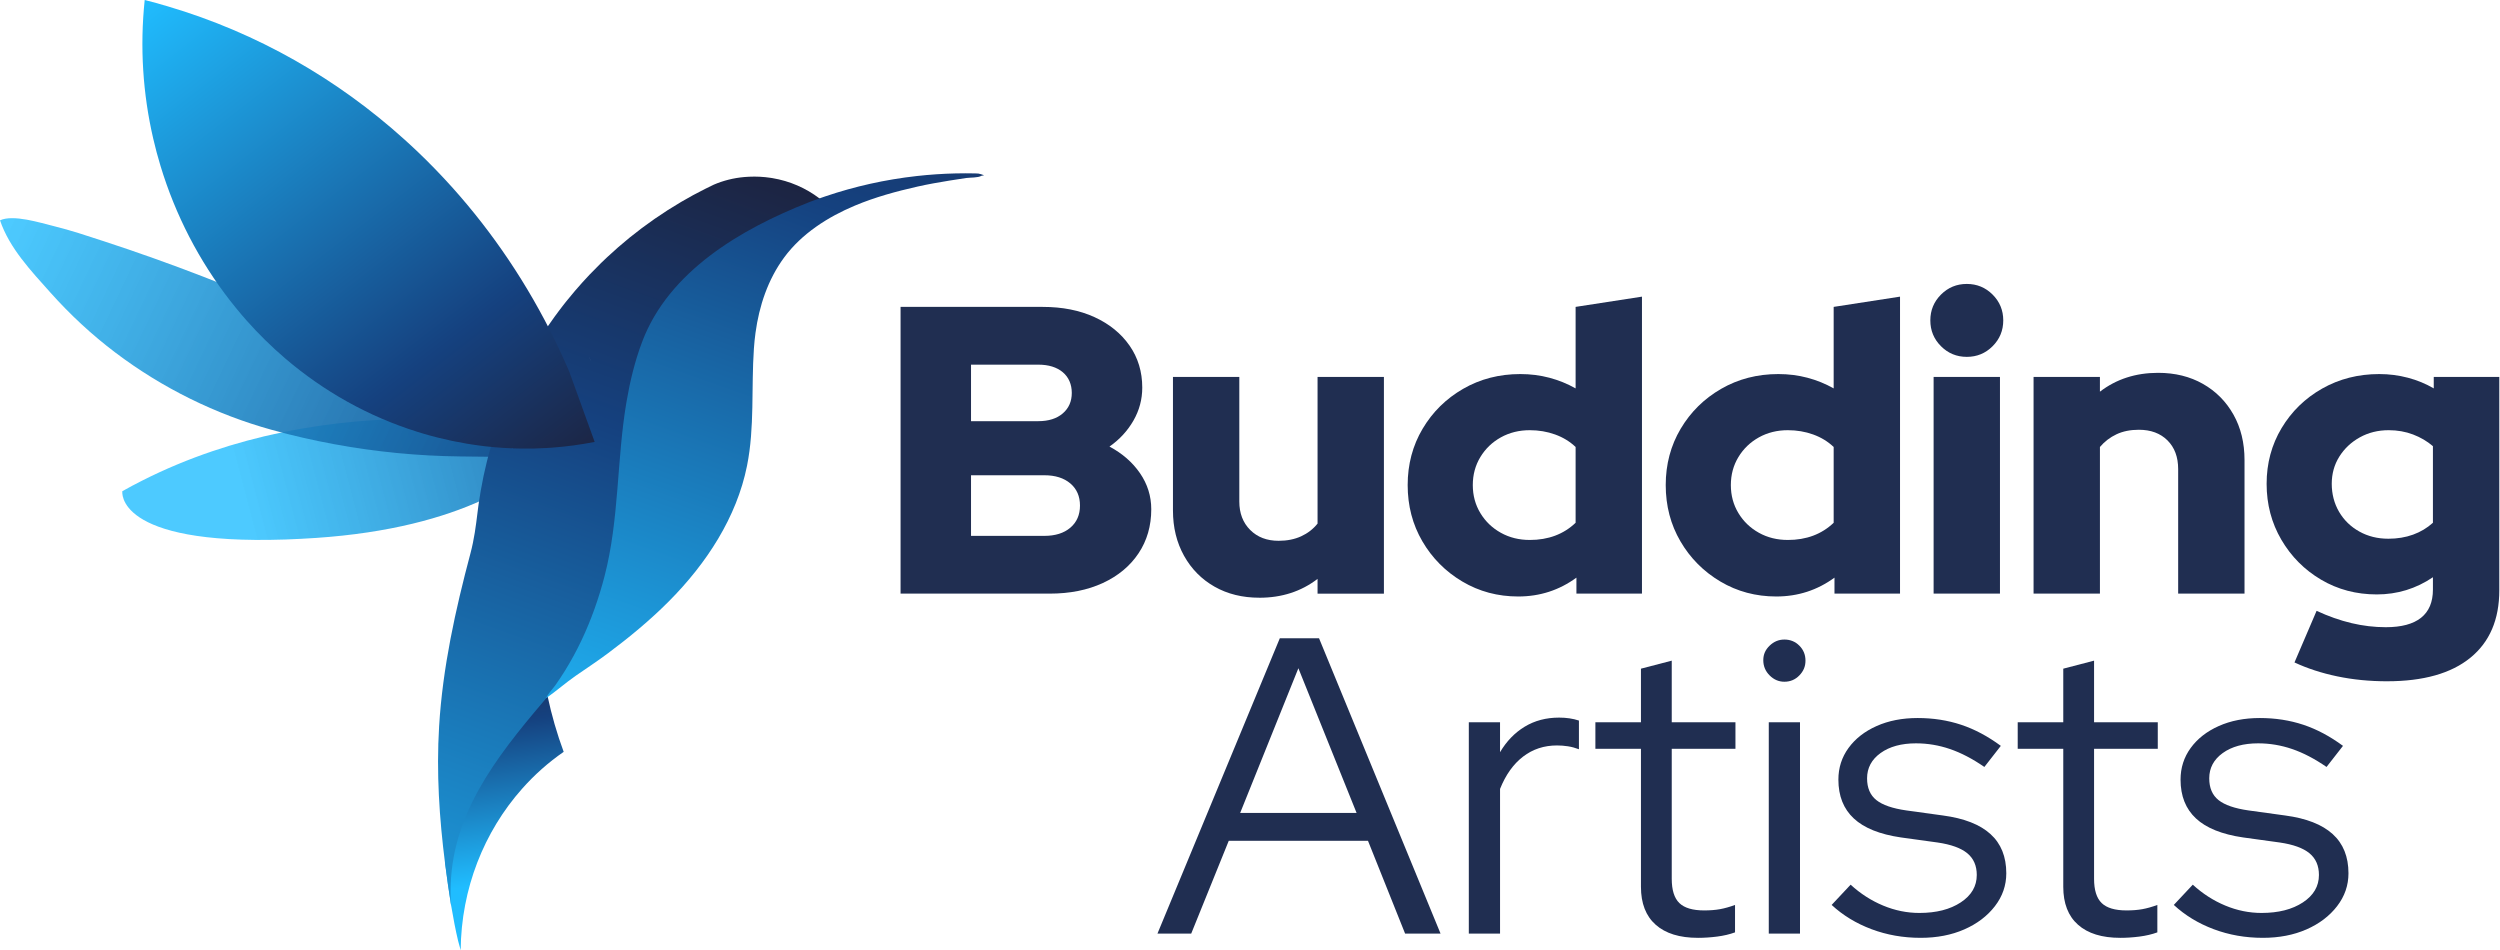 <svg xmlns="http://www.w3.org/2000/svg" width="2157" height="820" viewBox="0 0 2157 820" fill="none"><path d="M486.35 648.689C473.14 657.809 461.08 668.539 450.42 680.589C417.67 717.499 397.92 766.679 397.47 819.849C396.72 817.159 395.98 814.469 395.26 811.769C393.07 802.649 391.05 791.939 389.33 781.779V781.709C389.29 781.549 389.27 781.389 389.24 781.229C387.29 768.789 385.5 756.439 383.95 744.119C394.93 708.469 411.51 675.319 432.74 645.869C433.65 644.609 434.57 643.349 435.52 642.089C436.4 640.929 437.28 639.769 438.17 638.629C439.04 637.479 439.96 636.339 440.86 635.209C441.98 633.789 443.1 632.389 444.26 630.999C446.27 628.569 448.27 626.179 450.34 623.799C451.37 622.619 452.42 621.429 453.46 620.259C454.35 619.259 455.26 618.259 456.15 617.259C456.42 616.959 456.68 616.659 456.96 616.389C458.27 614.979 459.57 613.559 460.9 612.129C461.29 611.699 461.7 611.269 462.1 610.839C462.35 610.569 462.63 610.309 462.87 610.029C463.11 609.789 463.34 609.549 463.57 609.309C464.5 608.329 465.44 607.339 466.4 606.379C467.22 605.519 468.07 604.659 468.91 603.789C468.94 603.789 468.95 603.769 468.97 603.739C469.19 603.539 469.39 603.329 469.6 603.099C470.44 602.269 471.28 601.449 472.12 600.649C472.2 600.569 472.29 600.509 472.4 600.439C475.93 617.049 480.61 633.169 486.34 648.689H486.35Z" fill="url(#paint0_linear_147_53)"></path><path d="M489.76 374.591C489.76 374.591 489.65 374.781 489.43 375.151C487.5 378.341 476.8 394.621 450.24 412.521C443.75 416.891 436.32 421.371 427.81 425.761C423.94 427.761 419.87 429.751 415.56 431.721C382.62 446.671 336.35 459.841 272.42 464.141C263.7 464.721 255.45 465.151 247.62 465.431C247.08 465.461 246.56 465.481 246.03 465.491C98.68 470.471 105.55 423.791 105.55 423.791C111.21 420.611 116.9 417.571 122.6 414.711C162.69 394.421 203.6 381.301 242.89 373.141C242.89 373.141 242.89 373.151 242.9 373.141C287.24 363.931 329.51 361.031 366.13 361.261C388.82 361.401 409.32 362.741 426.83 364.511C426.84 364.511 426.85 364.521 426.85 364.521C428.37 364.671 429.86 364.841 431.32 365.001C434.78 365.371 438.12 365.771 441.31 366.171C441.74 366.221 442.18 366.281 442.59 366.331C462 368.811 476.28 371.611 483.77 373.231C484.07 373.281 484.34 373.341 484.59 373.401C484.61 373.411 484.62 373.411 484.63 373.401C487.97 374.131 489.76 374.591 489.76 374.591Z" fill="url(#paint1_linear_147_53)"></path><path d="M0.01 190.109C8.14 214.099 26.83 233.769 43.37 252.289C60.47 271.439 79.26 288.909 99.76 304.379C140.04 334.769 186.13 357.559 234.79 370.969C270.2 380.729 306.46 387.379 343.02 390.909C361.01 392.649 379.08 393.619 397.15 393.819C413.59 393.999 430.03 394.179 446.46 394.359C447.75 394.369 449.11 394.359 450.2 393.679C460.8 386.979 424.29 362.549 419.63 359.619C317.73 295.629 203.89 245.549 89.65 208.159C75.32 203.469 61 198.669 46.34 195.069C34.4 192.139 11.4 184.819 0 190.109H0.01Z" fill="url(#paint2_linear_147_53)"></path><path d="M510.49 305.611C510.8 306.321 511.1 307.031 511.39 307.751C511.39 307.751 511.393 307.748 511.4 307.741H511.41V307.721C511.1 307.021 510.8 306.311 510.48 305.621L510.49 305.611ZM442.4 633.271C442.22 633.201 442.11 633.161 442.11 633.161L441.99 633.791L441.94 634.061C442.08 633.891 442.2 633.681 442.34 633.511C442.4 633.451 442.45 633.391 442.48 633.321C442.45 633.311 442.42 633.301 442.4 633.281V633.271Z" fill="url(#paint3_linear_147_53)"></path><path d="M414.72 676.361V676.641C414.62 676.801 414.54 676.961 414.44 677.121C414.53 676.861 414.62 676.601 414.72 676.361Z" fill="url(#paint4_linear_147_53)"></path><path d="M511.44 307.722C511.44 307.722 511.43 307.722 511.41 307.742C510.8 306.322 510.19 304.912 509.55 303.512C510.19 304.912 510.82 306.312 511.43 307.732L511.44 307.722Z" fill="url(#paint5_linear_147_53)"></path><path d="M710.67 174.471L708.86 172.571C708.74 172.461 708.61 172.361 708.47 172.271L708.25 172.081C707.84 171.771 707.45 171.481 707.03 171.181H707.02C695.32 162.271 681.43 156.181 666.38 153.671C665.84 153.561 665.31 153.471 664.77 153.421C658.73 152.511 652.55 152.181 646.23 152.481C644.92 152.531 643.61 152.601 642.27 152.741C632.91 153.561 624.06 155.811 615.89 159.311C613.38 160.511 610.86 161.721 608.37 162.991C601.37 166.491 594.52 170.191 587.81 174.151C572.11 183.361 557.19 193.731 543.16 205.081C536.5 210.501 530.03 216.131 523.78 221.981C522.05 223.621 520.34 225.251 518.64 226.881C515.27 230.201 511.94 233.551 508.67 236.981C504.4 241.501 500.24 246.121 496.2 250.821C493.96 253.441 491.77 256.081 489.61 258.781C489.1 259.381 488.61 260.001 488.11 260.621C487.37 261.541 486.64 262.471 485.92 263.411C485.79 263.561 485.67 263.721 485.56 263.861L485.42 264.041C484.11 265.761 482.81 267.471 481.51 269.191C481.36 269.411 481.2 269.621 481.06 269.831C480.27 270.861 479.51 271.891 478.73 272.951C474.29 279.041 470.02 285.291 465.92 291.691C465.67 292.091 465.45 292.451 465.21 292.831C459.69 301.581 454.53 310.541 449.78 319.711C449.1 321.011 448.45 322.301 447.8 323.581C445.32 328.531 442.93 333.511 440.69 338.591C439.03 342.241 437.48 345.921 435.96 349.631C433.93 354.651 431.99 359.741 430.18 364.861C430.12 365.031 430.06 365.211 430 365.371C429.87 365.731 429.74 366.101 429.6 366.481C429.41 367.011 429.23 367.551 429.05 368.091C428.99 368.271 428.92 368.461 428.86 368.641C428.75 368.951 428.64 369.251 428.54 369.551C428.42 369.881 428.31 370.231 428.19 370.571C428.19 370.571 427.81 371.731 427.8 371.741C427.52 372.581 427.24 373.411 426.97 374.241C426.91 374.411 426.86 374.581 426.8 374.751C426.53 375.591 426.26 376.451 425.99 377.291C425.89 377.591 425.8 377.901 425.7 378.191C424.35 382.511 423.07 386.861 421.91 391.251C421.65 392.181 421.4 393.131 421.15 394.061C421.13 394.161 421.11 394.251 421.08 394.351C420.8 395.421 420.53 396.491 420.25 397.561C420.17 397.931 420.08 398.281 419.98 398.641C417.98 406.721 416.25 414.901 414.82 423.181C414.29 426.071 413.83 428.961 413.42 431.881C413.37 432.161 413.32 432.451 413.28 432.731C413.19 433.271 413.12 433.811 413.04 434.371C412.95 435.011 412.86 435.641 412.77 436.281C412.51 438.151 412.27 440.011 412.04 441.911C410.59 453.951 409.07 465.511 405.95 477.261C392.93 526.221 381.92 575.971 378.87 626.661C376.44 666.841 379.03 705.841 384.03 745.161C385.57 757.351 387.34 769.571 389.28 781.881C389.31 782.041 389.33 782.191 389.36 782.351C389.34 782.071 389.31 781.811 389.29 781.531V781.461C384.05 714.391 420.23 663.351 461.13 614.431C464.17 610.801 467.23 607.171 470.31 603.551C470.71 603.081 471.08 602.631 471.49 602.151H471.5C471.84 601.741 472.2 601.331 472.54 600.911C474.28 598.871 476.02 596.811 477.76 594.751C482.53 589.111 487.29 583.411 491.93 577.661C516.77 546.951 528.64 512.371 535.79 473.881C550.27 395.871 543.14 305.941 598.92 242.361C617.1 221.611 639.63 205.731 663.87 192.891L675.81 194.361L711.66 176.861L710.68 174.441L710.67 174.471ZM509.55 310.921C509.55 310.921 509.54 310.921 509.53 310.941C508.92 309.521 508.31 308.111 507.67 306.701C508.31 308.111 508.94 309.501 509.55 310.921Z" fill="url(#paint6_linear_147_53)"></path><path d="M849.12 151.22C848.36 151.36 847.62 151.5 846.87 151.66C846.84 151.66 846.8 151.66 846.77 151.69C843.94 153.48 836.86 153.1 833.48 153.6C828.73 154.31 823.97 155.04 819.23 155.81C810.03 157.32 800.82 158.9 791.72 160.96C773.35 165.11 755.08 170.07 737.68 177.37C714.3 187.17 691.78 201.51 676.56 222.15C662.54 241.16 654.99 263.98 651.84 287.22C651.23 291.7 650.78 296.21 650.47 300.72C648.14 334.44 651.19 368.67 644.55 401.79C635.61 446.5 609.41 486.3 577.27 518.65C560.95 535.08 543.03 549.85 524.49 563.69C515.53 570.38 506.19 576.53 496.99 582.88C488.08 589.03 479.98 596.28 471.11 602.44C472.66 598.69 476.8 594.59 479.32 591.02C482.16 586.98 484.88 582.86 487.48 578.67C492.66 570.31 497.36 561.64 501.59 552.76C510.08 534.92 516.66 516.21 521.62 497.09C534.38 447.9 532.04 396.56 540.54 346.72C543.52 329.18 547.7 311.79 553.97 295.12C576.91 233.92 639.7 197.46 697.52 174.68C698.33 174.36 699.14 174.06 699.96 173.74C700.94 173.38 701.92 173.01 702.9 172.67C704.68 172.02 706.45 171.38 708.23 170.76C708.3 170.72 708.37 170.7 708.44 170.68C709.73 170.23 711.03 169.78 712.32 169.34C737.36 160.86 763.65 154.94 791.01 151.88C802.14 150.64 813.33 149.88 824.52 149.62C830.11 149.49 835.72 149.49 841.31 149.61C842.21 149.62 843.14 149.68 844.06 149.74C845.43 149.98 847.12 150.42 849.1 151.23L849.12 151.22Z" fill="url(#paint7_linear_147_53)"></path><path d="M513.13 381.27C501.16 383.63 489 385.28 476.69 386.2C474.89 386.33 473.08 386.45 471.28 386.56C464.16 386.98 457 387.13 449.81 387.02C447.34 386.99 444.85 386.94 442.35 386.84C442.24 386.71 442.17 386.6 442.08 386.46C441.93 386.56 441.81 386.7 441.67 386.81C436.77 386.62 431.85 386.32 426.92 385.89C424.29 385.66 421.65 385.4 419.01 385.1C418.18 385 417.34 384.9 416.5 384.79C416.16 384.75 415.8 384.7 415.45 384.66C398.71 382.56 381.88 379.06 365.11 374.11C363.53 373.64 361.96 373.16 360.39 372.67C317.52 359.28 279.06 337.41 246.19 309.35C234.28 299.16 223.12 288.2 212.73 276.5C211.49 275.09 210.26 273.68 209.04 272.25C208.68 271.85 208.32 271.43 207.99 271.01C204.83 267.28 201.74 263.52 198.75 259.67C171.83 225.19 151.34 185.57 138.47 143.09C136.11 135.32 134.01 127.42 132.17 119.46C123.29 81.04 120.57 40.68 124.85 0C131.47 1.68 138.09 3.48 144.72 5.47C222.38 28.43 291.37 68.37 349.05 120.44C357.52 128.05 365.74 135.96 373.71 144.11C374.51 144.91 375.3 145.72 376.09 146.55C413.22 184.94 444.8 228.7 469.94 276.2C475.78 287.23 481.27 298.46 486.4 309.86C486.95 311.03 487.48 312.23 487.99 313.43C488.58 314.75 489.18 316.08 489.74 317.41C490.32 318.74 490.9 320.07 491.46 321.42C491.46 321.42 491.453 321.427 491.44 321.44L512.97 380.97C512.97 380.97 513.03 381.05 513.06 381.1C513.08 381.15 513.1 381.23 513.12 381.3L513.13 381.27Z" fill="url(#paint8_linear_147_53)"></path><path d="M777.01 512.181V264.791H899.65C916.61 264.791 931.51 267.741 944.36 273.631C957.2 279.521 967.27 287.711 974.58 298.191C981.88 308.681 985.54 320.751 985.54 334.421C985.54 344.551 983.01 354.031 977.94 362.871C972.87 371.711 965.98 379.191 957.26 385.311C968.33 391.201 977.11 398.861 983.59 408.281C990.07 417.711 993.31 428.071 993.31 439.381C993.31 453.751 989.65 466.421 982.35 477.371C975.04 488.331 964.79 496.871 951.6 502.991C938.4 509.121 923.09 512.181 905.66 512.181H777.02H777.01ZM837.8 363.391H895.76C904.71 363.391 911.78 361.151 916.97 356.681C922.15 352.211 924.74 346.311 924.74 339.011C924.74 331.711 922.14 325.521 916.97 321.161C911.78 316.801 904.72 314.621 895.76 314.621H837.8V363.391ZM837.8 462.351H901.06C910.48 462.351 917.96 460.001 923.5 455.281C929.03 450.571 931.81 444.211 931.81 436.201C931.81 428.191 929.04 421.831 923.5 417.121C917.96 412.411 910.48 410.051 901.06 410.051H837.8V462.361V462.351Z" fill="#202E51"></path><path d="M1086.6 515.71C1071.99 515.71 1059.09 512.53 1047.9 506.17C1036.71 499.81 1027.93 490.92 1021.57 479.49C1015.21 468.06 1012.03 455.05 1012.03 440.44V325.23H1069.28V432.67C1069.28 442.8 1072.4 450.99 1078.65 457.23C1084.89 463.48 1093.08 466.6 1103.21 466.6C1110.51 466.6 1116.99 465.31 1122.65 462.71C1128.3 460.12 1133.01 456.47 1136.79 451.75V325.23H1194.04V512.19H1136.79V499.47C1122.65 510.31 1105.92 515.73 1086.6 515.73V515.71Z" fill="#202E51"></path><path d="M1309.96 514.651C1292.29 514.651 1276.21 510.351 1261.72 501.751C1247.23 493.151 1235.74 481.611 1227.26 467.111C1218.78 452.621 1214.54 436.421 1214.54 418.521C1214.54 400.621 1218.84 384.421 1227.44 369.921C1236.04 355.431 1247.7 343.941 1262.43 335.461C1277.15 326.981 1293.59 322.741 1311.73 322.741C1320.44 322.741 1328.81 323.801 1336.82 325.921C1344.83 328.041 1352.37 331.111 1359.44 335.111V264.781L1416.69 255.941V512.171H1360.14V498.391C1345.3 509.231 1328.56 514.651 1309.95 514.651H1309.96ZM1319.86 465.881C1327.87 465.881 1335.17 464.641 1341.77 462.171C1348.36 459.701 1354.26 455.991 1359.44 451.041V385.661C1354.49 380.951 1348.6 377.351 1341.77 374.881C1334.93 372.411 1327.63 371.171 1319.86 371.171C1310.67 371.171 1302.37 373.241 1294.94 377.351C1287.52 381.481 1281.63 387.131 1277.27 394.311C1272.91 401.501 1270.73 409.571 1270.73 418.521C1270.73 427.471 1272.91 435.541 1277.27 442.731C1281.63 449.921 1287.52 455.571 1294.94 459.691C1302.36 463.821 1310.67 465.871 1319.86 465.871V465.881Z" fill="#202E51"></path><path d="M1532.61 514.651C1514.94 514.651 1498.86 510.351 1484.37 501.751C1469.88 493.151 1458.39 481.611 1449.91 467.111C1441.43 452.621 1437.19 436.421 1437.19 418.521C1437.19 400.621 1441.49 384.421 1450.09 369.921C1458.69 355.431 1470.35 343.941 1485.08 335.461C1499.8 326.981 1516.24 322.741 1534.38 322.741C1543.09 322.741 1551.46 323.801 1559.47 325.921C1567.48 328.041 1575.02 331.111 1582.09 335.111V264.781L1639.34 255.941V512.171H1582.79V498.391C1567.95 509.231 1551.21 514.651 1532.6 514.651H1532.61ZM1542.51 465.881C1550.52 465.881 1557.82 464.641 1564.42 462.171C1571.01 459.701 1576.91 455.991 1582.09 451.041V385.661C1577.14 380.951 1571.25 377.351 1564.42 374.881C1557.58 372.411 1550.28 371.171 1542.51 371.171C1533.32 371.171 1525.01 373.241 1517.59 377.351C1510.17 381.481 1504.28 387.131 1499.92 394.311C1495.56 401.501 1493.38 409.571 1493.38 418.521C1493.38 427.471 1495.56 435.541 1499.92 442.731C1504.28 449.921 1510.17 455.571 1517.59 459.691C1525.01 463.821 1533.32 465.871 1542.51 465.871V465.881Z" fill="#202E51"></path><path d="M1696.95 307.9C1688.23 307.9 1680.81 304.84 1674.68 298.71C1668.55 292.59 1665.49 285.16 1665.49 276.44C1665.49 267.72 1668.55 260.3 1674.68 254.17C1680.8 248.05 1688.23 244.98 1696.95 244.98C1705.67 244.98 1713.09 248.04 1719.22 254.17C1725.34 260.3 1728.41 267.72 1728.41 276.44C1728.41 285.16 1725.35 292.58 1719.22 298.71C1713.09 304.84 1705.67 307.9 1696.95 307.9ZM1668.32 512.18V325.22H1725.57V512.18H1668.32Z" fill="#202E51"></path><path d="M1754.56 512.18V325.22H1811.81V337.94C1825.95 327.11 1842.67 321.68 1862 321.68C1876.61 321.68 1889.51 324.86 1900.7 331.22C1911.89 337.58 1920.67 346.42 1927.03 357.73C1933.39 369.04 1936.57 382.12 1936.57 396.96V512.17H1879.32V404.73C1879.32 394.36 1876.26 386.12 1870.13 379.99C1864 373.87 1855.75 370.8 1845.39 370.8C1838.08 370.8 1831.66 372.1 1826.13 374.69C1820.59 377.29 1815.82 380.94 1811.82 385.65V512.17H1754.57L1754.56 512.18Z" fill="#202E51"></path><path d="M2059.55 587.81C2044.47 587.81 2030.16 586.4 2016.61 583.57C2003.06 580.74 1990.75 576.73 1979.68 571.55L1998.76 527.02C2008.89 531.73 2018.91 535.26 2028.8 537.62C2038.7 539.97 2048.59 541.15 2058.49 541.15C2071.92 541.15 2082.05 538.44 2088.88 533.02C2095.71 527.6 2099.13 519.47 2099.13 508.63V498.03C2084.52 507.93 2068.38 512.87 2050.71 512.87C2033.04 512.87 2017.01 508.63 2002.64 500.15C1988.27 491.67 1976.84 480.18 1968.36 465.69C1959.88 451.2 1955.64 435.12 1955.64 417.45C1955.64 399.78 1959.94 383.76 1968.54 369.39C1977.14 355.02 1988.8 343.65 2003.53 335.29C2018.25 326.93 2034.69 322.74 2052.83 322.74C2061.31 322.74 2069.56 323.8 2077.57 325.92C2085.58 328.04 2093 331.11 2099.84 335.11V325.21H2156.39V509.34C2156.39 534.55 2148.08 553.93 2131.47 567.48C2114.86 581.03 2090.88 587.8 2059.55 587.8V587.81ZM2060.61 464.82C2068.39 464.82 2075.51 463.64 2081.99 461.29C2088.47 458.94 2094.18 455.52 2099.13 451.04V384.95C2094.18 380.71 2088.47 377.35 2081.99 374.88C2075.51 372.41 2068.5 371.17 2060.96 371.17C2051.77 371.17 2043.47 373.24 2036.04 377.35C2028.62 381.48 2022.73 387.01 2018.37 393.96C2014.01 400.91 2011.83 408.75 2011.83 417.46C2011.83 426.17 2013.95 434.48 2018.19 441.67C2022.43 448.86 2028.26 454.51 2035.68 458.63C2043.1 462.76 2051.41 464.81 2060.6 464.81L2060.61 464.82Z" fill="#202E51"></path><path d="M998.65 805.521L1104.22 550.711H1138.07L1242.91 805.521H1212.33L1180.3 725.441H1060.17L1027.77 805.521H998.65ZM1070 701.411H1170.47L1120.24 576.551L1070.01 701.411H1070Z" fill="#202E51"></path><path d="M1267.29 805.52V623.15H1294.23V649C1299.81 639.54 1306.91 632.2 1315.52 626.98C1324.13 621.76 1334.02 619.15 1345.19 619.15C1351.5 619.15 1357.2 620 1362.3 621.7V646.45C1359.14 645.24 1355.99 644.39 1352.84 643.9C1349.68 643.42 1346.53 643.17 1343.38 643.17C1332.21 643.17 1322.45 646.39 1314.08 652.82C1305.71 659.25 1299.09 668.54 1294.24 680.67V805.53H1267.3L1267.29 805.52Z" fill="#202E51"></path><path d="M1464.95 809.162C1449.17 809.162 1437.04 805.402 1428.55 797.882C1420.05 790.362 1415.81 779.442 1415.81 765.122V646.092H1376.5V623.162H1415.81V576.932L1442.38 570.012V623.162H1497.35V646.092H1442.38V758.212C1442.38 767.922 1444.56 774.902 1448.93 779.142C1453.3 783.392 1460.45 785.512 1470.41 785.512C1475.51 785.512 1480.06 785.152 1484.06 784.422C1488.06 783.692 1492.37 782.482 1496.98 780.782V804.442C1492.37 806.132 1487.21 807.352 1481.51 808.082C1475.8 808.812 1470.28 809.172 1464.95 809.172V809.162Z" fill="#202E51"></path><path d="M1539.57 588.201C1534.71 588.201 1530.47 586.381 1526.83 582.741C1523.19 579.101 1521.37 574.731 1521.37 569.641C1521.37 564.551 1523.19 560.601 1526.83 557.081C1530.47 553.561 1534.71 551.801 1539.57 551.801C1544.67 551.801 1548.97 553.561 1552.49 557.081C1556.01 560.601 1557.77 564.911 1557.77 570.001C1557.77 575.091 1556.01 579.101 1552.49 582.741C1548.97 586.381 1544.66 588.201 1539.57 588.201ZM1526.1 805.521V623.151H1553.04V805.521H1526.1Z" fill="#202E51"></path><path d="M1657.15 809.162C1642.1 809.162 1627.97 806.672 1614.74 801.702C1601.51 796.732 1590.04 789.752 1580.34 780.772L1596.72 763.302C1605.21 771.072 1614.56 777.082 1624.75 781.322C1634.94 785.572 1645.37 787.692 1656.06 787.692C1670.62 787.692 1682.51 784.662 1691.73 778.592C1700.95 772.532 1705.56 764.642 1705.56 754.932C1705.56 746.922 1702.83 740.682 1697.37 736.182C1691.91 731.692 1683.36 728.602 1671.71 726.902L1640.04 722.532C1621.84 719.862 1608.31 714.402 1599.45 706.152C1590.59 697.902 1586.16 686.742 1586.16 672.662C1586.16 662.472 1589.07 653.372 1594.9 645.362C1600.73 637.352 1608.79 631.042 1619.11 626.432C1629.42 621.822 1641.25 619.512 1654.6 619.512C1667.95 619.512 1680.44 621.462 1692.09 625.332C1703.74 629.212 1715.14 635.282 1726.31 643.532L1712.11 661.732C1701.92 654.692 1692.03 649.542 1682.44 646.262C1672.85 642.982 1663.08 641.352 1653.14 641.352C1640.52 641.352 1630.33 644.142 1622.56 649.722C1614.79 655.312 1610.91 662.592 1610.91 671.562C1610.91 679.812 1613.58 686.062 1618.92 690.312C1624.25 694.562 1632.87 697.532 1644.76 699.232L1676.43 703.602C1694.63 706.032 1708.28 711.372 1717.38 719.622C1726.48 727.872 1731.03 739.162 1731.03 753.472C1731.03 763.912 1727.75 773.372 1721.2 781.862C1714.65 790.362 1705.85 797.032 1694.81 801.882C1683.76 806.732 1671.21 809.162 1657.13 809.162H1657.15Z" fill="#202E51"></path><path d="M1829.33 809.162C1813.55 809.162 1801.42 805.402 1792.93 797.882C1784.43 790.362 1780.19 779.442 1780.19 765.122V646.092H1740.88V623.162H1780.19V576.932L1806.76 570.012V623.162H1861.73V646.092H1806.76V758.212C1806.76 767.922 1808.94 774.902 1813.31 779.142C1817.68 783.392 1824.83 785.512 1834.79 785.512C1839.89 785.512 1844.44 785.152 1848.44 784.422C1852.44 783.692 1856.75 782.482 1861.36 780.782V804.442C1856.75 806.132 1851.59 807.352 1845.89 808.082C1840.19 808.812 1834.66 809.172 1829.33 809.172V809.162Z" fill="#202E51"></path><path d="M1952.37 809.162C1937.32 809.162 1923.19 806.672 1909.96 801.702C1896.73 796.732 1885.26 789.752 1875.56 780.772L1891.94 763.302C1900.43 771.072 1909.78 777.082 1919.97 781.322C1930.16 785.572 1940.59 787.692 1951.28 787.692C1965.84 787.692 1977.73 784.662 1986.95 778.592C1996.17 772.532 2000.78 764.642 2000.78 754.932C2000.78 746.922 1998.05 740.682 1992.59 736.182C1987.13 731.692 1978.58 728.602 1966.93 726.902L1935.26 722.532C1917.06 719.862 1903.53 714.402 1894.67 706.152C1885.81 697.902 1881.38 686.742 1881.38 672.662C1881.38 662.472 1884.29 653.372 1890.12 645.362C1895.95 637.352 1904.01 631.042 1914.33 626.432C1924.64 621.822 1936.47 619.512 1949.82 619.512C1963.17 619.512 1975.66 621.462 1987.31 625.332C1998.96 629.212 2010.36 635.282 2021.53 643.532L2007.33 661.732C1997.14 654.692 1987.25 649.542 1977.66 646.262C1968.07 642.982 1958.3 641.352 1948.36 641.352C1935.74 641.352 1925.55 644.142 1917.78 649.722C1910.01 655.312 1906.13 662.592 1906.13 671.562C1906.13 679.812 1908.8 686.062 1914.14 690.312C1919.48 694.562 1928.09 697.532 1939.99 699.232L1971.66 703.602C1989.86 706.032 2003.51 711.372 2012.61 719.622C2021.71 727.872 2026.26 739.162 2026.26 753.472C2026.26 763.912 2022.98 773.372 2016.43 781.862C2009.88 790.362 2001.08 797.032 1990.04 801.882C1978.99 806.732 1966.44 809.162 1952.36 809.162H1952.37Z" fill="#202E51"></path><defs><linearGradient id="paint0_linear_147_53" x1="451.564" y1="826.913" x2="413.648" y2="524.262" gradientUnits="userSpaceOnUse"><stop offset="0.22" stop-color="#20BDFF"></stop><stop offset="0.67" stop-color="#15417F"></stop><stop offset="0.99" stop-color="#1E1E35"></stop></linearGradient><linearGradient id="paint1_linear_147_53" x1="122.21" y1="458.741" x2="668.98" y2="315.021" gradientUnits="userSpaceOnUse"><stop offset="0.16" stop-color="#20BDFF" stop-opacity="0.8"></stop><stop offset="0.96" stop-color="#15417F"></stop></linearGradient><linearGradient id="paint2_linear_147_53" x1="-1.95" y1="207.309" x2="632.31" y2="508.809" gradientUnits="userSpaceOnUse"><stop stop-color="#20BDFF" stop-opacity="0.8"></stop><stop offset="0.79" stop-color="#15417F"></stop></linearGradient><linearGradient id="paint3_linear_147_53" x1="303.54" y1="950.651" x2="619.1" y2="72.691" gradientUnits="userSpaceOnUse"><stop stop-color="#20BDFF"></stop><stop offset="0.67" stop-color="#15417F"></stop><stop offset="0.99" stop-color="#1E1E35"></stop></linearGradient><linearGradient id="paint4_linear_147_53" x1="314.72" y1="954.675" x2="630.261" y2="76.685" gradientUnits="userSpaceOnUse"><stop stop-color="#20BDFF"></stop><stop offset="0.67" stop-color="#15417F"></stop><stop offset="0.99" stop-color="#1E1E35"></stop></linearGradient><linearGradient id="paint5_linear_147_53" x1="281.498" y1="942.729" x2="597.054" y2="64.77" gradientUnits="userSpaceOnUse"><stop stop-color="#20BDFF"></stop><stop offset="0.67" stop-color="#15417F"></stop><stop offset="0.99" stop-color="#1E1E35"></stop></linearGradient><linearGradient id="paint6_linear_147_53" x1="323.94" y1="957.981" x2="639.51" y2="80.031" gradientUnits="userSpaceOnUse"><stop stop-color="#20BDFF"></stop><stop offset="0.67" stop-color="#15417F"></stop><stop offset="0.99" stop-color="#1E1E35"></stop></linearGradient><linearGradient id="paint7_linear_147_53" x1="438.69" y1="964.39" x2="854.98" y2="-209.59" gradientUnits="userSpaceOnUse"><stop offset="0.22" stop-color="#20BDFF"></stop><stop offset="0.67" stop-color="#15417F"></stop><stop offset="0.99" stop-color="#1E1E35"></stop></linearGradient><linearGradient id="paint8_linear_147_53" x1="129.049" y1="-4.604" x2="488.791" y2="462.43" gradientUnits="userSpaceOnUse"><stop stop-color="#20BDFF"></stop><stop offset="0.67" stop-color="#15417F"></stop><stop offset="0.99" stop-color="#1E1E35"></stop></linearGradient></defs></svg>